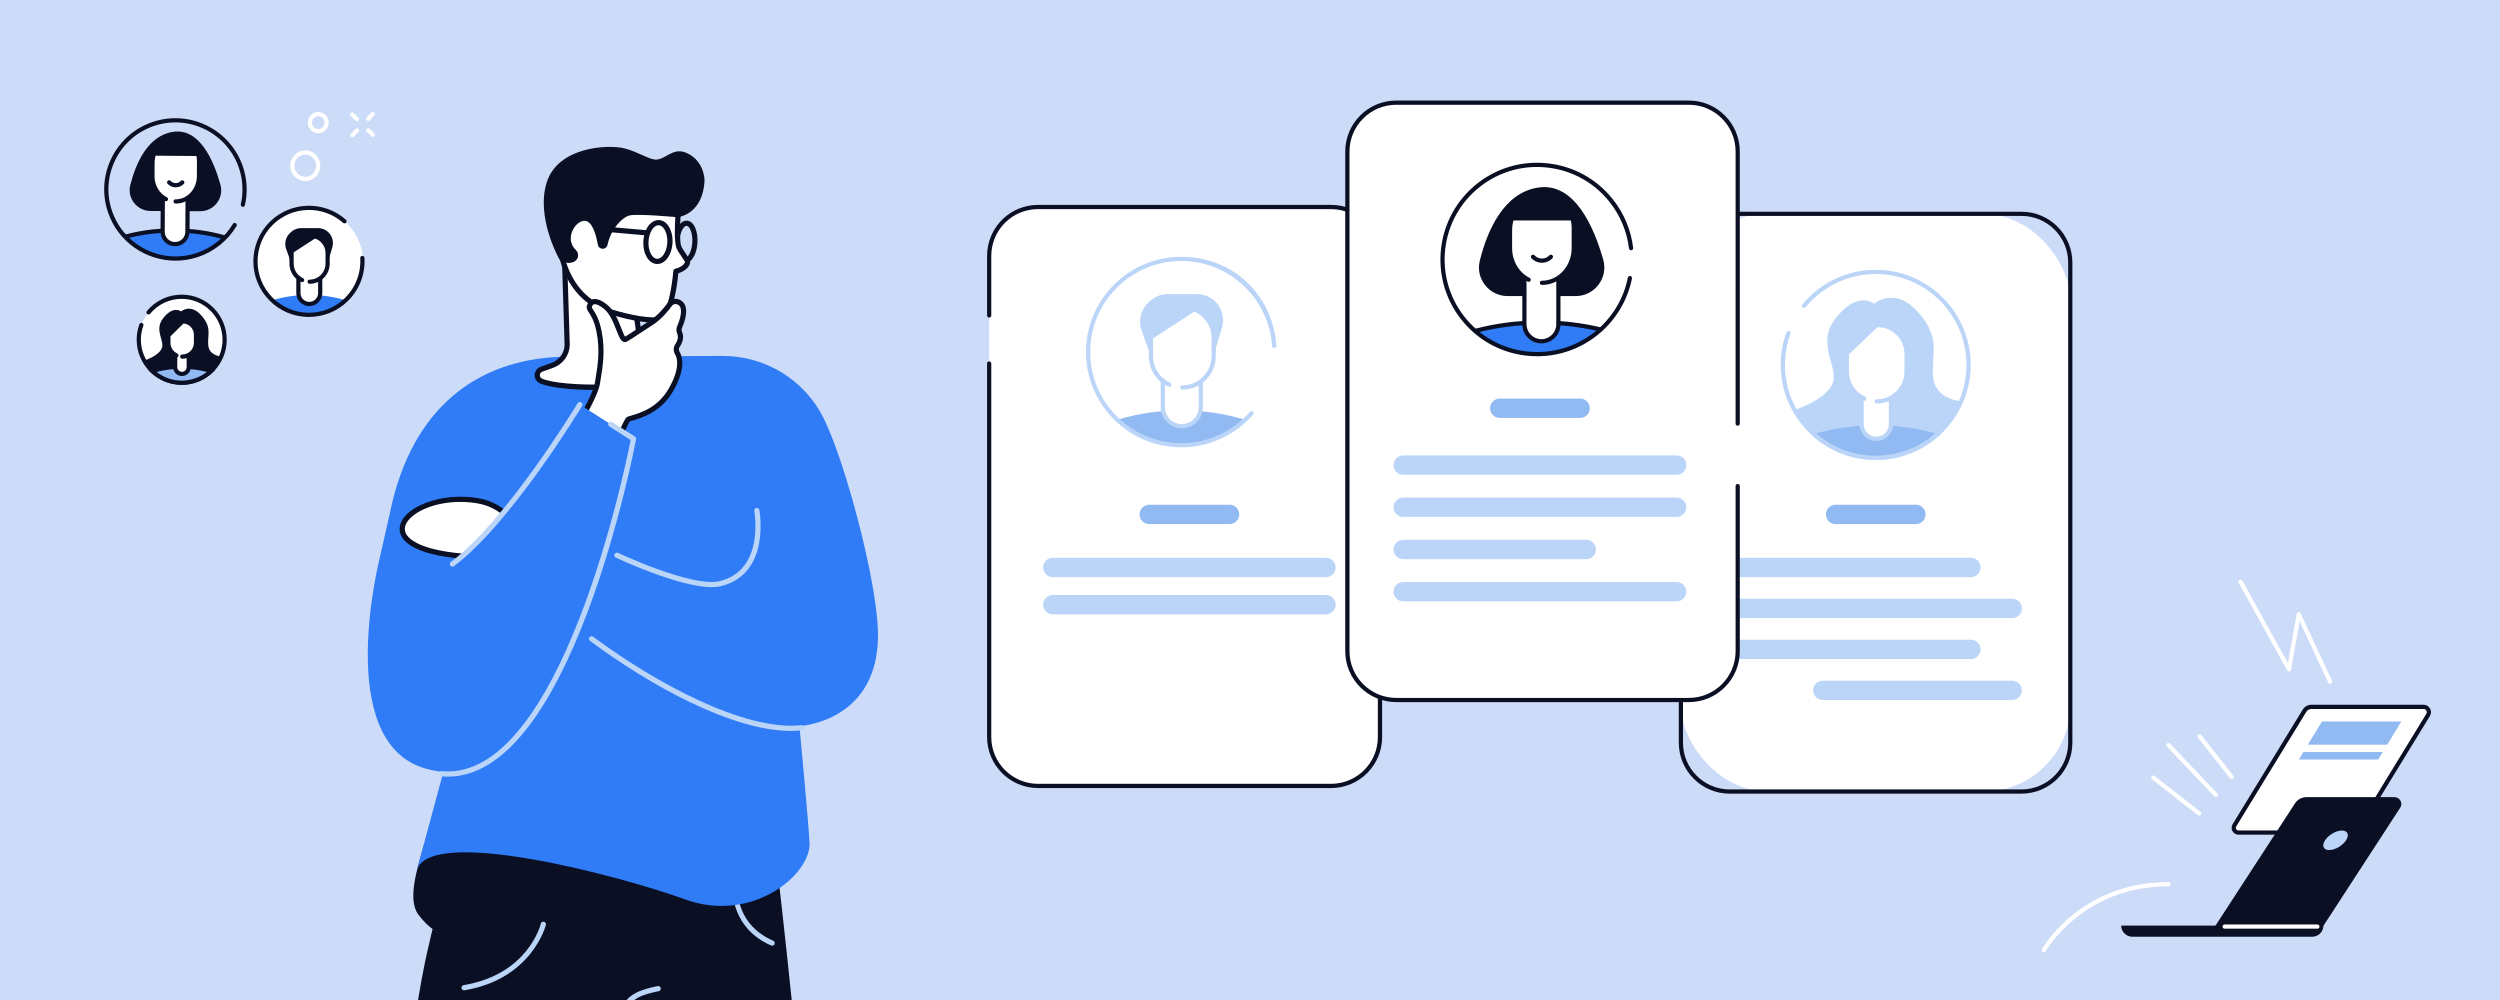 <svg xmlns="http://www.w3.org/2000/svg" xmlns:xlink="http://www.w3.org/1999/xlink" id="uuid-84d046cf-21dc-4140-9927-642224cd76c8" viewBox="0 0 1000 400"><defs><clipPath id="uuid-b63f8707-b4d5-4b55-9b2e-bdb18f4e088f"><path d="M70.3,103.3c-15.3,0-27.71-12.41-27.71-27.71s12.41-27.71,27.71-27.71,27.71,12.41,27.71,27.71-12.41,27.71-27.71,27.71Z" fill="none" stroke-width="0"></path></clipPath></defs><rect width="1000" height="400" fill="#ccdbf8" stroke-width="0"></rect><g id="uuid-3c34e211-b2c9-4e8f-bf16-ef6979946445"><path d="M395.67,294.82c0,10.8,8.76,19.56,19.56,19.56h117.21c10.8,0,19.56-8.76,19.56-19.56V102.36c0-10.8-8.76-19.56-19.56-19.56,0,0-118.75.05-119.51.13-9.72,1.14-17.26,9.4-17.26,19.42v192.46Z" fill="#fff" stroke-width="0"></path><path d="M532.44,315.22h-117.21c-11.25,0-20.4-9.15-20.4-20.4v-149.41c0-.47.38-.84.84-.84s.84.38.84.84v149.41c0,10.32,8.39,18.71,18.71,18.71h117.21c10.32,0,18.71-8.39,18.71-18.71V102.36c0-10.32-8.39-18.71-18.71-18.71h-117.21c-.74,0-1.48.04-2.2.13-9.41,1.1-16.51,9.09-16.51,18.58v23.85c0,.47-.38.84-.84.84s-.84-.38-.84-.84v-23.85c0-10.35,7.74-19.06,18.01-20.26.79-.09,1.59-.14,2.4-.14h117.21c11.25,0,20.4,9.15,20.4,20.4v192.46c0,11.25-9.15,20.4-20.4,20.4Z" fill="#0b0f24" stroke-width="0"></path><path d="M491.83,209.63h-32.14c-2.14,0-3.87-1.73-3.87-3.87s1.73-3.87,3.87-3.87h32.14c2.14,0,3.87,1.73,3.87,3.87s-1.73,3.87-3.87,3.87Z" fill="#91b9f2" stroke-width="0"></path><path d="M530.4,230.85h-109.28c-2.14,0-3.87-1.73-3.87-3.87s1.73-3.87,3.87-3.87h109.28c2.14,0,3.87,1.73,3.87,3.87s-1.73,3.87-3.87,3.87Z" fill="#bbd5f9" stroke-width="0"></path><path d="M530.4,245.75h-109.28c-2.14,0-3.87-1.73-3.87-3.87s1.73-3.87,3.87-3.87h109.28c2.14,0,3.87,1.73,3.87,3.87s-1.73,3.87-3.87,3.87Z" fill="#bbd5f9" stroke-width="0"></path><path d="M446.95,167.93c6.67,6.3,15.66,10.16,25.56,10.16s18.89-3.87,25.56-10.16c-7.72-2.39-16.39-3.74-25.56-3.74s-17.84,1.34-25.56,3.74Z" fill="#91b9f2" stroke-width="0"></path><path d="M485.29,142.75l3.5-11.72c1.32-4.44-.44-9.21-4.34-11.72-1.68-1.08-3.63-1.66-5.63-1.66h-11.76c-2.62,0-5.15.99-7.08,2.78l-.64.6c-3.06,2.84-4.12,7.22-2.71,11.15l3.87,10.73,24.79-.16Z" fill="#bbd5f9" stroke-width="0"></path><path d="M473.34,123.15h-13.02v19.28c0,3.99,1.69,7.53,5.07,9.83v10.62c0,4.2,3.4,7.6,7.6,7.6s7.6-3.4,7.6-7.6v-10.33c2.81-2.28,5.07-5.97,5.07-10.12v-7.39c0-6.7-5.61-11.89-12.31-11.89Z" fill="#fff" stroke-width="0"></path><path d="M472.73,171.33c-4.66,0-8.44-3.79-8.44-8.44v-10.52c0-.47.38-.84.84-.84s.84.38.84.84v10.52c0,3.73,3.03,6.76,6.76,6.76s6.76-3.03,6.76-6.76v-10.09c0-.47.38-.84.84-.84s.84.38.84.84v10.09c0,4.66-3.79,8.44-8.45,8.44Z" fill="#bbd5f9" stroke-width="0"></path><path d="M472.92,155.83c-.47,0-.84-.38-.84-.84s.38-.84.84-.84c6.45,0,11.7-5.25,11.7-11.7v-7.39c0-6.22-5.06-11.28-11.28-11.28h-12.12v18.68c0,4.58,2.69,8.76,6.86,10.66.42.19.61.69.42,1.12-.19.42-.69.61-1.12.42-4.77-2.17-7.85-6.96-7.85-12.2v-19.52c0-.47.38-.84.84-.84h12.97c7.15,0,12.97,5.82,12.97,12.97v7.39c0,7.38-6.01,13.39-13.39,13.39Z" fill="#bbd5f9" stroke-width="0"></path><path d="M481.1,122.45l-20.27,13.17v-12.7s20.27-.16,20.27-.47Z" fill="#bbd5f9" stroke-width="0"></path><path d="M472.51,178.93c-21.01,0-38.11-17.09-38.11-38.11s17.09-38.11,38.11-38.11,36.72,15.63,38.02,35.58c.03.46-.32.87-.79.9-.46.03-.87-.32-.9-.79-1.25-19.07-17.21-34-36.34-34-20.08,0-36.42,16.34-36.42,36.42s16.34,36.42,36.42,36.42c10.53,0,20.54-4.55,27.46-12.5.31-.35.84-.39,1.19-.08.35.31.39.84.08,1.19-7.24,8.31-17.72,13.08-28.73,13.08Z" fill="#bbd5f9" stroke-width="0"></path><rect x="672.36" y="85.53" width="155.75" height="231.08" rx="34.65" ry="34.65" fill="#fff" stroke-width="0"></rect><path d="M808.61,317.46h-116.75c-11.22,0-20.34-9.13-20.34-20.35V105.03c0-11.22,9.13-20.34,20.34-20.34h116.75c11.22,0,20.34,9.13,20.34,20.34v192.08c0,11.22-9.13,20.35-20.34,20.35ZM691.86,86.37c-10.29,0-18.66,8.37-18.66,18.66v192.08c0,10.29,8.37,18.66,18.66,18.66h116.75c10.29,0,18.66-8.37,18.66-18.66V105.03c0-10.29-8.37-18.66-18.66-18.66h-116.75Z" fill="#0b0f24" stroke-width="0"></path><path d="M713.14,145.95c0-20.54,16.63-37.18,37.15-37.18s37.15,16.65,37.15,37.18-16.63,37.18-37.15,37.18-37.15-16.65-37.15-37.18Z" fill="#fff" stroke-width="0"></path><path d="M750.29,183.98c-20.95,0-38-17.06-38-38.03,0-4.48.77-8.87,2.3-13.05.16-.44.64-.66,1.08-.5.44.16.66.64.5,1.08-1.46,3.99-2.19,8.18-2.19,12.47,0,20.04,16.29,36.34,36.31,36.34s36.31-16.3,36.31-36.34-16.29-36.34-36.31-36.34c-10.9,0-21.12,4.84-28.05,13.27-.3.36-.83.41-1.19.12-.36-.3-.41-.83-.12-1.19,7.25-8.82,17.95-13.88,29.36-13.88,20.95,0,38,17.06,38,38.03s-17.04,38.03-38,38.03Z" fill="#bbd5f9" stroke-width="0"></path><path d="M749.72,121.49s-6.8-5.65-15.73,6.16c-7.88,10.43,2.21,19.77-1.18,26.26-3.39,6.49-14.89,10.03-14.89,10.03,0,0,3.69,7.38,8.26,10.62h48.5s10.03-10.92,10.03-14.02c0,0-10.76-.59-11.5-9.89-.74-9.3,3.36-15.1-5.82-25.6-9.51-10.87-17.67-3.58-17.67-3.58Z" fill="#bbd5f9" stroke-width="0"></path><path d="M724.8,172.99c6.65,6.28,15.62,10.14,25.49,10.14s18.83-3.86,25.49-10.14c-7.7-2.39-16.34-3.73-25.49-3.73s-17.79,1.34-25.49,3.73Z" fill="#91b9f2" stroke-width="0"></path><path d="M750.29,183.98c-9.73,0-18.98-3.68-26.07-10.37-.22-.21-.31-.51-.24-.8.07-.29.29-.53.57-.62,8.06-2.5,16.72-3.77,25.74-3.77s17.67,1.27,25.74,3.77c.29.09.5.32.57.62.07.29-.02.6-.24.8-7.08,6.69-16.34,10.37-26.07,10.37ZM726.48,173.37c6.61,5.76,15.01,8.92,23.81,8.92s17.2-3.16,23.81-8.92c-7.49-2.17-15.49-3.26-23.81-3.26s-16.32,1.1-23.81,3.26Z" fill="#bbd5f9" stroke-width="0"></path><path d="M750.51,175.55c-3.24,0-5.86-2.63-5.86-5.87v-29.93h11.73v29.93c0,3.24-2.62,5.87-5.86,5.87Z" fill="#fff" stroke-width="0"></path><path d="M750.51,176.39c-3.7,0-6.71-3.01-6.71-6.71v-29.93c0-.47.38-.84.84-.84h11.73c.47,0,.84.38.84.84v29.93c0,3.7-3.01,6.71-6.71,6.71ZM745.49,140.6v29.08c0,2.77,2.25,5.02,5.02,5.02s5.02-2.25,5.02-5.02v-29.08h-10.04Z" fill="#bbd5f9" stroke-width="0"></path><path d="M750.68,160.56c6.6,0,11.94-5.35,11.94-11.95v-7.04c0-6.38-5.17-11.55-11.54-11.55h-12.34v18.59c0,4.84,2.87,9,7,10.88l4.94,1.07Z" fill="#fff" stroke-width="0"></path><path d="M750.68,161.4c-.47,0-.84-.38-.84-.84s.38-.84.84-.84c6.12,0,11.1-4.98,11.1-11.11v-7.04c0-5.9-4.8-10.71-10.7-10.71h-11.5v17.75c0,4.34,2.55,8.31,6.5,10.11.42.19.61.69.42,1.12-.19.42-.69.61-1.12.42-4.55-2.07-7.49-6.65-7.49-11.65v-18.59c0-.47.38-.84.84-.84h12.34c6.83,0,12.39,5.56,12.39,12.4v7.04c0,7.06-5.74,12.8-12.79,12.8Z" fill="#bbd5f9" stroke-width="0"></path><path d="M751.42,130.46l-12.24,11.66v-12.1s12.24.74,12.24.44Z" fill="#bbd5f9" stroke-width="0"></path><path d="M788.37,230.85h-92.68c-2.14,0-3.87-1.73-3.87-3.87s1.73-3.87,3.87-3.87h92.68c2.14,0,3.87,1.73,3.87,3.87s-1.73,3.87-3.87,3.87Z" fill="#bbd5f9" stroke-width="0"></path><path d="M804.89,247.24h-109.19c-2.14,0-3.87-1.73-3.87-3.87s1.73-3.87,3.87-3.87h109.19c2.14,0,3.87,1.73,3.87,3.87s-1.73,3.87-3.87,3.87Z" fill="#bbd5f9" stroke-width="0"></path><path d="M788.37,263.63h-92.68c-2.14,0-3.87-1.73-3.87-3.87s1.73-3.87,3.87-3.87h92.68c2.14,0,3.87,1.73,3.87,3.87s-1.73,3.87-3.87,3.87Z" fill="#bbd5f9" stroke-width="0"></path><path d="M804.89,280.01h-75.77c-2.14,0-3.87-1.73-3.87-3.87s1.73-3.87,3.87-3.87h75.77c2.14,0,3.87,1.73,3.87,3.87s-1.73,3.87-3.87,3.87Z" fill="#bbd5f9" stroke-width="0"></path><path d="M766.35,209.63h-32.11c-2.14,0-3.87-1.73-3.87-3.87s1.73-3.87,3.87-3.87h32.11c2.14,0,3.87,1.73,3.87,3.87s-1.73,3.87-3.87,3.87Z" fill="#91b9f2" stroke-width="0"></path><rect x="538.95" y="41.07" width="156.12" height="238.93" rx="19.53" ry="19.53" fill="#fff" stroke-width="0"></rect><path d="M675.54,280.84h-117.06c-11.24,0-20.38-9.14-20.38-20.38V60.6c0-11.24,9.14-20.38,20.38-20.38h117.06c11.24,0,20.38,9.14,20.38,20.38v108.86c0,.47-.38.84-.84.84s-.84-.38-.84-.84V60.6c0-10.3-8.38-18.69-18.69-18.69h-117.06c-10.3,0-18.69,8.38-18.69,18.69v199.87c0,10.3,8.38,18.69,18.69,18.69h117.06c10.3,0,18.69-8.38,18.69-18.69v-66.06c0-.47.38-.84.84-.84s.84.38.84.84v66.06c0,11.24-9.14,20.38-20.38,20.38Z" fill="#0b0f24" stroke-width="0"></path><path d="M632.06,167.17h-32.17c-2.14,0-3.87-1.73-3.87-3.87s1.73-3.87,3.87-3.87h32.17c2.14,0,3.87,1.73,3.87,3.87s-1.73,3.87-3.87,3.87Z" fill="#91b9f2" stroke-width="0"></path><path d="M670.66,189.9h-109.37c-2.14,0-3.87-1.73-3.87-3.87s1.73-3.87,3.87-3.87h109.37c2.14,0,3.87,1.73,3.87,3.87s-1.73,3.87-3.87,3.87Z" fill="#bbd5f9" stroke-width="0"></path><path d="M670.66,206.78h-109.37c-2.14,0-3.87-1.73-3.87-3.87s1.73-3.87,3.87-3.87h109.37c2.14,0,3.87,1.73,3.87,3.87s-1.73,3.87-3.87,3.87Z" fill="#bbd5f9" stroke-width="0"></path><path d="M634.5,223.67h-73.21c-2.14,0-3.87-1.73-3.87-3.87s1.73-3.87,3.87-3.87h73.21c2.14,0,3.87,1.73,3.87,3.87s-1.73,3.87-3.87,3.87Z" fill="#bbd5f9" stroke-width="0"></path><path d="M670.66,240.55h-109.37c-2.14,0-3.87-1.73-3.87-3.87s1.73-3.87,3.87-3.87h109.37c2.14,0,3.87,1.73,3.87,3.87s-1.73,3.87-3.87,3.87Z" fill="#bbd5f9" stroke-width="0"></path><path d="M603.06,118.43c-7.42,0-12.93-6.95-11.14-14.14,2.94-11.82,9.4-27.1,23.28-29.26,14.47-2.25,22.28,15.4,26.1,28.86,2.07,7.3-3.46,14.54-11.04,14.54h-27.19Z" fill="#0b0f24" stroke-width="0"></path><path d="M614.65,141.75c10.7-.26,17.87-2.57,25.58-9.84-8.92-2.76-13.33-2.89-23.92-2.89s-17.03.53-25.95,3.29c0,0,10.12,9.78,24.3,9.43Z" fill="#2f7cf6" stroke-width="0"></path><path d="M590.16,133.2c-.37,0-.71-.25-.82-.63-.12-.45.15-.91.6-1.03,8.36-2.23,17.23-3.37,26.36-3.37,8.22,0,16.27.92,23.91,2.75.45.11.73.56.63,1.02-.11.45-.57.73-1.02.63-7.51-1.79-15.42-2.7-23.52-2.7-8.99,0-17.71,1.11-25.93,3.31-.07.02-.15.03-.22.03Z" fill="#0b0f24" stroke-width="0"></path><path d="M616.56,136.52c-3.75,0-6.8-3.04-6.8-6.8v-40.69h13.59v40.69c0,3.75-3.04,6.8-6.8,6.8Z" fill="#fff" stroke-width="0"></path><path d="M616.56,137.36c-4.21,0-7.64-3.43-7.64-7.64v-40.69c0-.47.38-.84.84-.84h13.59c.47,0,.84.38.84.84v40.69c0,4.21-3.43,7.64-7.64,7.64ZM610.61,89.88v39.84c0,3.28,2.67,5.95,5.95,5.95s5.95-2.67,5.95-5.95v-39.84h-11.9Z" fill="#0b0f24" stroke-width="0"></path><path d="M611.48,111.89c-4.41-2.18-7.47-7-7.47-12.6v-7.23c0-7.9,5.9-14.3,13.17-14.3,6.8,0,12.32,5.99,12.32,13.38v8.15c0,7.64-5.71,13.84-12.75,13.84l-5.28-1.24Z" fill="#fff" stroke-width="0"></path><path d="M616.76,113.97c-.47,0-.84-.38-.84-.84s.38-.84.84-.84c6.56,0,11.9-5.83,11.9-13v-8.15c0-6.91-5.15-12.53-11.48-12.53-6.8,0-12.33,6.04-12.33,13.46v7.23c0,5.09,2.75,9.74,7,11.85.42.21.59.71.38,1.13-.21.42-.71.59-1.13.38-4.82-2.38-7.94-7.63-7.94-13.36v-7.23c0-8.35,6.29-15.15,14.02-15.15,7.26,0,13.16,6.38,13.16,14.22v8.15c0,8.1-6.1,14.69-13.59,14.69Z" fill="#0b0f24" stroke-width="0"></path><path d="M603.91,88.18h26.49s-.53-5.23-5.27-8.73c-4.03-2.97-9.41-3.26-13.98-1.21-3.1,1.39-6.3,3.89-6.89,8.36l-.34,1.58Z" fill="#0b0f24" stroke-width="0"></path><path d="M616.78,105.1c-1.61,0-3.1-.64-4.2-1.81-.32-.34-.3-.87.04-1.19.34-.32.87-.3,1.19.04.78.83,1.83,1.28,2.97,1.28s2.19-.46,2.97-1.28c.32-.34.85-.36,1.19-.04.34.32.36.85.04,1.19-1.1,1.17-2.59,1.81-4.2,1.81Z" fill="#0b0f24" stroke-width="0"></path><path d="M614.92,142.5c-1.56,0-3.12-.09-4.69-.28-10.26-1.23-19.43-6.39-25.81-14.52-13.18-16.78-10.25-41.15,6.53-54.33,8.13-6.38,18.26-9.22,28.52-7.99,10.26,1.23,19.43,6.39,25.81,14.52,4.39,5.59,7.15,12.25,7.99,19.26.06.46-.27.88-.74.94-.46.06-.88-.27-.94-.74-.8-6.71-3.45-13.08-7.64-18.42-6.11-7.77-14.87-12.7-24.69-13.88-9.81-1.18-19.5,1.53-27.27,7.64-16.05,12.6-18.85,35.91-6.24,51.96,6.11,7.77,14.87,12.7,24.69,13.88,9.82,1.18,19.5-1.53,27.27-7.64,6.94-5.45,11.71-13.21,13.43-21.84.09-.46.54-.76.99-.66.46.09.75.54.66.99-1.8,9.03-6.79,17.15-14.04,22.84-6.88,5.41-15.2,8.27-23.83,8.27Z" fill="#0b0f24" stroke-width="0"></path><path d="M247.06,421.73h71.79c-5.78-59.49-11.32-102.65-11.32-102.65l-111.48-19.47-11.13,31.74c-3.33,9.61-7.89,23.82-12.15,41.31-2.35,9.65-5.82,25.04-8.45,49.07h82.72Z" fill="#0b0f24" stroke-width="0"></path><path d="M249.09,405.57c-.13,0-.25-.02-.38-.07-.54-.21-.8-.81-.59-1.35,2.6-6.66,8.32-8.34,14.96-9.72.56-.12,1.11.24,1.23.81.12.56-.25,1.11-.81,1.23-6.26,1.29-11.22,2.74-13.45,8.44-.16.41-.55.66-.97.66Z" fill="#bbd5f9" stroke-width="0"></path><path d="M185.63,396.12c-.5,0-.94-.36-1.03-.87-.09-.57.29-1.1.86-1.2,25.6-4.27,30.67-23.76,30.87-24.59.14-.56.7-.9,1.26-.76.56.14.9.7.77,1.26-.05.22-5.55,21.65-32.55,26.15-.06,0-.12.01-.17.01Z" fill="#bbd5f9" stroke-width="0"></path><path d="M308.86,378.28c-.14,0-.28-.03-.41-.09-15.76-6.84-15.38-21.77-15.37-21.92.02-.57.51-1.01,1.08-1,.57.02,1.02.5,1,1.08-.02.56-.3,13.68,14.12,19.94.53.23.77.84.54,1.37-.17.39-.55.63-.96.63Z" fill="#bbd5f9" stroke-width="0"></path><path d="M169.62,338.06c-2.67,9.14-6.86,21.78-2.22,27.85,8.43,11.03,15.42,9.26,25.83,5.47,20.81-7.59,54.01-19.57,63.71-12.91l.43-20.4h-87.74Z" fill="#0b0f24" stroke-width="0"></path><path d="M288.94,142.38c17.28-.08,33.07,9.69,40.63,25.13,8.76,17.89,21.12,64.69,21.61,85.13.84,35.73-30.46,37.74-31.38,37.79-.01,0-.02.01-.02.02.1,1.03,3.75,39.86,4.04,46.75.53,12.6-22.85,32.27-49.7,22.58-26.72-9.64-99.71-28.85-107.12-12.49-.01.02-.04.01-.04-.01l30.62-113.59s0-.03-.02-.03l-25.13,1.21s0,0-.01,0l-20.47-11.84s-.01-.01-.01-.02l5.18-22.96c9.85-39.23,36.19-57.23,70.19-57.39l61.63-.29Z" fill="#2f7cf6" stroke-width="0"></path><path d="M208.34,230.02c-4.7-.87-3.41-6.31-19.92-7.3-47.63-2.84-24.55-27.02,2.74-22.42,9.04,1.53,12.6,7.38,16,8.86,28.55,12.46,10.54,22.58,1.18,20.85Z" fill="#fff" stroke-width="0"></path><path d="M210.62,231.25c-.86,0-1.69-.07-2.47-.22-1.83-.34-2.9-1.27-4.04-2.26-2.13-1.85-5.04-4.38-15.76-5.02-20-1.19-26.23-5.89-27.94-9.63-1.04-2.27-.62-4.8,1.16-7.12,4.26-5.55,16.56-9.95,29.75-7.73,6.41,1.08,10.21,4.26,12.98,6.59,1.24,1.03,2.3,1.93,3.26,2.35,15.1,6.59,16.93,12.34,15.81,16.01-1.33,4.35-7.48,7.03-12.76,7.04ZM184.16,200.76c-9.62,0-17.77,3.4-20.93,7.52-1.33,1.73-1.64,3.41-.92,4.99.97,2.12,5.45,7.18,26.17,8.42,11.43.68,14.65,3.48,17,5.53,1.03.9,1.78,1.55,3.05,1.78,4.68.86,11.68-1.5,12.86-5.38,1.22-3.98-4.12-8.9-14.65-13.49-1.23-.54-2.41-1.52-3.77-2.66-2.74-2.29-6.14-5.14-11.99-6.13-2.32-.39-4.61-.57-6.82-.57Z" fill="#0b0f24" stroke-width="0"></path><path d="M268.3,149.07c1.59-1.36.75-3.96-1.33-4.21l-3.23-.39c-3.47-.42-6.36-2.73-7.49-5.92l-5.32-39.29-10.91,3.9-14.44-7.14,1.29,41.98c-.1,3.66-2.49,6.89-6.02,8.16l-4.22,1.51c-2.22.79-2.33,3.8-.17,4.74,8.59,3.75,43.52,3.77,51.85-3.35Z" fill="#fff" stroke-width="0"></path><path d="M237.69,155.98c-9.33,0-17.94-.99-21.65-2.6-1.39-.61-2.23-1.92-2.18-3.41.05-1.5.98-2.75,2.42-3.27l4.22-1.51c3.15-1.13,5.24-3.95,5.33-7.21l-1.29-41.92c-.01-.37.17-.71.48-.91.31-.2.7-.22,1.02-.06l14.04,6.94,10.5-3.75c.3-.11.62-.07.89.09.27.16.45.44.49.75l5.31,39.18c1.03,2.8,3.55,4.77,6.6,5.14l3.23.39c1.4.17,2.52,1.11,2.92,2.45.4,1.32,0,2.69-1.04,3.58-5.1,4.36-18.83,6.12-31.29,6.12ZM226.67,97.73l1.24,40.25c-.12,4.18-2.75,7.75-6.71,9.17l-4.22,1.51c-.63.22-1.01.74-1.04,1.38-.02.63.33,1.17.93,1.43,7.91,3.45,42.72,3.69,50.75-3.19.41-.35.56-.87.4-1.39-.13-.43-.51-.91-1.18-.99l-3.23-.39c-3.87-.47-7.07-3-8.35-6.61-.02-.07-.04-.14-.05-.21l-5.15-38.02-9.7,3.47c-.27.1-.56.08-.81-.05l-12.88-6.37ZM268.3,149.07h0,0Z" fill="#0b0f24" stroke-width="0"></path><path d="M255.77,68.02c18.59,6.85,15.4,18.88,15.4,18.88-.23,3.31-.37,9.37.25,11.57.51,1.81,3.48,5.22,3.62,6.23.14,1.01-1.47,3.07-4.69,3.81,0,0-1.22,16.08-5.44,18.71-4.22,2.63-20.45-2.42-20.45-2.42l-2.73-1.1c-8.8-3.53-14.17-10.86-16.73-19.94,0,0-11.84-51.43,30.76-35.74Z" fill="#fff" stroke-width="0"></path><path d="M260.94,129c-6.24,0-15.47-2.8-16.79-3.21-.03,0-.05-.02-.08-.03l-2.73-1.1c-8.5-3.41-14.5-10.54-17.35-20.62-.25-1.1-5.81-25.91,5.61-35.97,5.73-5.05,14.66-5.4,26.52-1.03,18.26,6.72,16.35,18.67,16.07,20-.24,3.48-.33,9.18.22,11.14.23.81,1.2,2.23,1.98,3.37,1.03,1.5,1.57,2.32,1.67,2.99.23,1.62-1.61,3.81-4.74,4.77-.32,3.5-1.73,16.2-5.86,18.78-1.04.65-2.65.9-4.52.9ZM244.81,123.81c6.11,1.9,16.78,4.25,19.55,2.52,2.75-1.72,4.49-11.9,4.95-17.91.03-.46.36-.84.81-.94,2.7-.62,3.88-2.23,3.89-2.66-.08-.28-.8-1.33-1.32-2.09-.96-1.4-1.95-2.85-2.27-3.99-.74-2.63-.46-9.5-.29-11.92,0-.07.02-.13.03-.19.12-.45,2.65-11.23-14.75-17.63-11.09-4.08-19.3-3.87-24.42.64-10.49,9.24-5.03,33.65-4.97,33.89,2.65,9.39,8.22,16.05,16.1,19.21l2.69,1.08Z" fill="#0b0f24" stroke-width="0"></path><path d="M249.64,59.31c4.89,1.19,9.67,4.24,12.19,4.51,4.07.44,7.01-4.79,12.16-2.89,4.52,1.67,7.06,5.52,7.71,9.86.11.72.14,1.49.07,2.31-.96,10.97-7.82,13.3-10.61,13.8,0,0-16.14-1.49-19.29-.73-2.95.71-7.5,5.3-8.87,11.81-.18.84-.91,1.46-1.77,1.52-1.01.08-1.92-.62-2.09-1.61-.54-3.13-2.01-9.38-5.19-9.57-3.71-.21-8.42,7.11-3.58,11.7,1.49,1.41,1,3.99-.91,4.76-1.59.64-3.57.68-5.72-1.06,0,0-9.56-16.76-5-30.9,4.56-14.14,24.41-15.09,30.92-13.5Z" fill="#0b0f24" stroke-width="0"></path><path d="M275.61,104.53c-.28,0-.56-.11-.76-.33-.39-.42-.37-1.08.05-1.47,1.09-1.01,1.89-3.31,2.02-5.86.09-1.81-.16-3.58-.71-4.86-.43-1.02-1.01-1.65-1.54-1.68-.91-.04-2.15,1.58-2.68,4.39-.11.57-.66.93-1.22.83-.57-.11-.94-.65-.83-1.22.73-3.81,2.6-6.19,4.83-6.08,1.38.07,2.57,1.12,3.35,2.95.67,1.58.98,3.64.87,5.78-.16,3.1-1.19,5.89-2.68,7.28-.2.19-.45.28-.71.28Z" fill="#0b0f24" stroke-width="0"></path><path d="M262.93,105.6c-.07,0-.14,0-.21,0-1.66-.08-3.13-1.14-4.14-2.98-.92-1.68-1.37-3.84-1.25-6.1.25-4.82,2.9-8.49,6.09-8.49.07,0,.14,0,.21,0,1.66.08,3.13,1.14,4.14,2.98.92,1.68,1.37,3.84,1.25,6.1-.25,4.82-2.9,8.49-6.09,8.49ZM259.4,96.62c-.1,1.88.26,3.65,1,4.99.38.68,1.19,1.84,2.42,1.91,2.03.11,3.93-2.88,4.11-6.51.1-1.88-.26-3.65-1-4.99-.38-.68-1.19-1.84-2.42-1.91-2.04-.13-3.93,2.88-4.11,6.51Z" fill="#0b0f24" stroke-width="0"></path><path d="M258.94,94.2s-.06,0-.09,0l-17.74-1.59c-.57-.05-1-.56-.94-1.13s.56-1,1.13-.94l17.74,1.59c.57.05,1,.56.94,1.13-.05.54-.5.95-1.04.95Z" fill="#0b0f24" stroke-width="0"></path><path d="M230.65,170.74s6.91,10.84,13.13,8.92c3.27-1.01,6.46-11.69,7.76-12.07,4.17-1.21,12.11-3.2,16.99-11.91,4.56-8.14,3.56-12.49,2.39-14.48-.54-.92-.53-2.06.07-2.95.87-1.29,1.72-3.23.84-5.23-.31-.7-.28-1.51.02-2.21,1.16-2.7,3.3-8.9-.87-10.12-1.13-.33-2.35.09-3.04,1.04-1.32,1.83-4.08,5.26-7.5,7.43-4.83,3.07-7.72,5.17-10.14,6.55-2.08,1.19-3.17-9.18-8.17-13.08-4.43-3.46-5.94-1.71-6.38-.08-.44,1.63,2.3,2.27,3.86,10,1.83,9.05-.08,16.66-.64,20.73-.65,4.77-8.33,17.47-8.33,17.47Z" fill="#fff" stroke-width="0"></path><path d="M242.27,180.93c-6.28,0-12.22-9.2-12.5-9.63-.21-.33-.22-.76-.01-1.1.08-.13,7.58-12.56,8.19-17.07.09-.67.22-1.43.36-2.28.71-4.27,1.79-10.71.29-18.1-.91-4.47-2.17-6.39-3.01-7.66-.61-.92-1.13-1.72-.84-2.81.35-1.28,1.11-2.17,2.15-2.52,1.53-.51,3.45.16,5.88,2.05,2.91,2.27,4.56,6.48,5.77,9.55.46,1.19,1.08,2.76,1.49,3.3,1.27-.74,2.71-1.7,4.5-2.89,1.52-1.01,3.24-2.15,5.35-3.5,3.26-2.07,5.92-5.38,7.21-7.17.95-1.31,2.63-1.88,4.17-1.43,1.24.36,2.17,1.14,2.69,2.25,1.22,2.59.04,6.48-1.17,9.28-.2.46-.21.97-.03,1.38.85,1.93.53,4.09-.93,6.24-.37.54-.38,1.24-.03,1.84,1.47,2.51,2.26,7.24-2.38,15.52-4.89,8.74-12.83,11.02-17.09,12.25l-.37.11c-.37.43-1.14,2.08-1.76,3.41-2.09,4.5-3.87,8-6.14,8.7-.61.19-1.21.27-1.82.27ZM231.88,170.71c2.11,3.08,7.38,9.26,11.59,7.96,1.56-.48,3.63-4.93,4.86-7.58,1.46-3.13,2-4.23,2.92-4.49l.53-.15c4.25-1.23,11.38-3.28,15.85-11.27,4.37-7.81,3.38-11.78,2.4-13.45-.76-1.29-.72-2.85.1-4.06.72-1.06,1.43-2.66.74-4.23-.41-.94-.41-2.05.02-3.04,1.42-3.31,1.87-6.14,1.19-7.57-.27-.58-.71-.94-1.4-1.14-.7-.21-1.47.05-1.9.65-1.38,1.91-4.23,5.44-7.78,7.7-2.1,1.33-3.81,2.47-5.32,3.47-1.94,1.29-3.47,2.31-4.87,3.1-.44.25-.93.3-1.39.14-1.18-.42-1.83-2.09-2.83-4.63-1.12-2.85-2.64-6.75-5.11-8.67-2.46-1.92-3.57-1.84-3.94-1.72-.46.15-.69.68-.8,1.09-.05.17.12.44.56,1.12.87,1.32,2.33,3.53,3.32,8.4,1.57,7.77.46,14.44-.28,18.86-.14.82-.26,1.56-.35,2.21-.6,4.4-6.61,14.73-8.14,17.3Z" fill="#0b0f24" stroke-width="0"></path><path d="M253.42,175.53l-20.92-13.33s-28.28,45.73-49.7,61.25c-10.43,7.56-30.66-1.33-30.66-1.33,0,0-19.42,74.64,18.07,85.31,62.45,17.77,83.21-131.9,83.21-131.9Z" fill="#2f7cf6" stroke-width="0"></path><path d="M316.36,292.37c-23.48,0-56.4-18.18-80.36-36.02-.46-.34-.56-1-.21-1.46.34-.46,1-.56,1.46-.21,24.02,17.89,60.25,37.89,83.29,35.39.56-.06,1.09.35,1.15.92.06.57-.35,1.09-.92,1.15-1.42.15-2.89.23-4.4.23Z" fill="#bbd5f9" stroke-width="0"></path><path d="M284.68,234.86c-13.12,0-37.24-11.29-38.36-11.82-.52-.24-.74-.87-.5-1.39.25-.52.87-.74,1.39-.5.3.14,29.79,13.96,40.66,11.3,18.21-4.46,13.87-27.82,13.83-28.06-.11-.56.26-1.11.82-1.22.56-.11,1.11.26,1.22.82.05.25,4.74,25.55-15.38,30.48-1.08.27-2.32.39-3.68.39Z" fill="#bbd5f9" stroke-width="0"></path><path d="M180.96,226.67c-.32,0-.63-.14-.83-.42-.34-.46-.25-1.11.21-1.46,22.51-16.83,50.43-63.03,50.71-63.49.3-.49.94-.65,1.43-.36.49.3.65.94.36,1.43-.28.47-28.41,47.02-51.25,64.09-.19.14-.41.21-.62.21Z" fill="#bbd5f9" stroke-width="0"></path><path d="M179.15,310.67c-.81,0-1.63-.04-2.44-.11-.57-.05-1-.55-.95-1.13.05-.57.55-1.01,1.13-.95,47.51,4.07,73.3-121.92,75.37-132.46l-8.52-5.43c-.48-.31-.63-.95-.32-1.44.31-.49.95-.63,1.44-.32l9.12,5.81c.36.23.54.65.46,1.07-.06.35-6.61,35.08-19.29,68.82-7.47,19.87-15.58,35.52-24.11,46.54-10.07,13.01-20.79,19.59-31.89,19.59Z" fill="#bbd5f9" stroke-width="0"></path><path d="M55.51,135.89c0-9.49,7.69-17.19,17.18-17.19s17.18,7.7,17.18,17.19-7.69,17.19-17.18,17.19-17.18-7.7-17.18-17.19Z" fill="#fff" stroke-width="0"></path><path d="M72.69,153.93c-9.94,0-18.02-8.09-18.02-18.04,0-2.13.37-4.21,1.09-6.19.16-.44.64-.66,1.08-.5.44.16.66.64.5,1.08-.65,1.79-.99,3.68-.99,5.61,0,9.01,7.33,16.35,16.33,16.35s16.33-7.33,16.33-16.35-7.33-16.35-16.33-16.35c-4.9,0-9.5,2.18-12.62,5.97-.3.36-.83.41-1.19.12-.36-.3-.41-.83-.12-1.19,3.44-4.18,8.51-6.58,13.92-6.58,9.94,0,18.02,8.09,18.02,18.04s-8.08,18.04-18.02,18.04Z" fill="#0b0f24" stroke-width="0"></path><path d="M60.9,148.4c3.08,2.91,7.22,4.69,11.78,4.69s8.71-1.78,11.78-4.69c-3.56-1.1-7.56-1.72-11.78-1.72s-8.23.62-11.78,1.72Z" fill="#91b9f2" stroke-width="0"></path><path d="M72.79,149.58c-1.5,0-2.71-1.21-2.71-2.71v-13.84h5.42v13.84c0,1.5-1.21,2.71-2.71,2.71Z" fill="#fff" stroke-width="0"></path><path d="M83.29,138.08c-.34-4.3,1.55-6.98-2.69-11.84-4.4-5.03-8.17-1.66-8.17-1.66,0,0-3.14-2.61-7.27,2.85-3.64,4.82,1.02,9.14-.55,12.14-1.57,3-6.88,4.64-6.88,4.64,0,0,1.7,3.41,3.82,4.91h22.43s4.64-5.05,4.64-6.48c0,0-4.98-.27-5.32-4.57Z" fill="#0b0f24" stroke-width="0"></path><path d="M60.9,148.4c3.08,2.91,7.22,4.69,11.78,4.69s8.71-1.78,11.78-4.69c-3.56-1.1-7.56-1.72-11.78-1.72s-8.23.62-11.78,1.72Z" fill="#91b9f2" stroke-width="0"></path><path d="M72.69,153.93c-4.61,0-9-1.75-12.36-4.92l-1.05-.99,1.38-.43c3.77-1.17,7.82-1.76,12.03-1.76s8.26.59,12.03,1.76l1.38.43-1.05.99c-3.36,3.17-7.75,4.92-12.36,4.92ZM62.64,148.78c2.86,2.24,6.38,3.46,10.05,3.46s7.18-1.22,10.05-3.46c-3.18-.84-6.55-1.26-10.05-1.26s-6.87.42-10.05,1.26Z" fill="#0b0f24" stroke-width="0"></path><path d="M73.05,128.53h-.19l-5.52,5.55v3.04c0,2.03,1.1,3.81,2.73,4.77v4.98c0,1.5,1.21,2.71,2.71,2.71s2.71-1.21,2.71-2.71v-4.88c1.72-.94,2.89-2.76,2.89-4.86v-3.25c0-2.95-2.39-5.34-5.34-5.34Z" fill="#fff" stroke-width="0"></path><path d="M72.79,150.42c-1.96,0-3.56-1.6-3.56-3.56v-4.83c0-.47.38-.84.84-.84s.84.38.84.84v4.83c0,1.03.84,1.87,1.87,1.87s1.87-.84,1.87-1.87v-4.74c0-.47.38-.84.84-.84s.84.38.84.84v4.74c0,1.96-1.59,3.56-3.55,3.56Z" fill="#0b0f24" stroke-width="0"></path><path d="M72.87,143.49c-.47,0-.84-.38-.84-.84s.38-.84.84-.84c2.58,0,4.68-2.1,4.68-4.68v-3.25c0-2.37-1.82-4.31-4.16-4.48l-5.2,5.14v2.6c0,1.83,1.08,3.5,2.74,4.26.42.19.61.69.42,1.12-.19.42-.69.61-1.12.42-2.27-1.03-3.73-3.31-3.73-5.8v-2.95c0-.23.09-.44.25-.6l5.71-5.65c.22-.22.56-.25.87-.24,3.31.14,5.91,2.86,5.91,6.18v3.25c0,3.51-2.86,6.37-6.37,6.37Z" fill="#0b0f24" stroke-width="0"></path><path d="M102.61,104.64c0-11.77,9.53-21.3,21.29-21.3s21.29,9.54,21.29,21.3-9.53,21.3-21.29,21.3-21.29-9.54-21.29-21.3Z" fill="#fff" stroke-width="0"></path><path d="M108.92,120.13c3.83,3.62,9,5.84,14.69,5.84s10.85-2.22,14.69-5.84c-4.44-1.37-9.42-2.15-14.69-2.15s-10.25.77-14.69,2.15Z" fill="#2f7cf6" stroke-width="0"></path><path d="M130.46,92.19c-.96-.62-2.09-.95-3.24-.95h-6.76c-1.51,0-2.96.57-4.07,1.6l-.37.34c-1.76,1.63-2.37,4.15-1.56,6.4l2.22,6.16,14.24-.09,2.01-6.74c.76-2.55-.26-5.29-2.49-6.73Z" fill="#0b0f24" stroke-width="0"></path><path d="M126.94,94.88s-.09-.04-.09-.04l-10.22,6.64v4c0,2.29,1.07,4.33,2.74,5.65v6.1c0,2.41,1.96,4.37,4.37,4.37s4.37-1.96,4.37-4.37v-5.94c1.79-1.31,2.95-3.42,2.95-5.81v-4.25c0-2.83-1.69-5.26-4.11-6.36Z" fill="#fff" stroke-width="0"></path><path d="M123.84,113.53c-.47,0-.84-.38-.84-.84s.38-.84.84-.84c3.51,0,6.37-2.86,6.37-6.37v-4.25c0-3.38-2.75-6.13-6.13-6.13h-6.61v10.37c0,2.49,1.46,4.77,3.73,5.8.42.19.61.69.42,1.12-.19.42-.69.61-1.12.42-2.87-1.31-4.72-4.18-4.72-7.33v-11.22c0-.47.38-.84.84-.84h7.45c4.31,0,7.81,3.51,7.81,7.81v4.25c0,4.44-3.61,8.05-8.05,8.05Z" fill="#0b0f24" stroke-width="0"></path><path d="M123.6,126.79c-.05,0-.1,0-.16,0-5.94-.04-11.52-2.39-15.69-6.63-8.62-8.74-8.52-22.85.21-31.47,8.32-8.21,21.68-8.56,30.4-.8.35.31.38.84.07,1.19-.31.35-.84.38-1.19.07-8.06-7.17-20.4-6.85-28.1.74-8.07,7.96-8.16,21.01-.2,29.08,3.86,3.91,9.01,6.09,14.5,6.12.05,0,.1,0,.14,0,5.44,0,10.56-2.1,14.44-5.93,4.23-4.18,6.45-9.98,6.08-15.92-.03-.46.33-.87.79-.89.46-.03.87.33.89.79.4,6.43-2,12.7-6.58,17.22-4.19,4.14-9.74,6.41-15.62,6.41Z" fill="#0b0f24" stroke-width="0"></path><path d="M123.73,122.44c-2.87,0-5.21-2.34-5.21-5.21v-6.1c0-.47.38-.84.84-.84s.84.38.84.84v6.1c0,1.94,1.58,3.52,3.52,3.52s3.52-1.58,3.52-3.52v-5.79c0-.47.38-.84.84-.84s.84.38.84.84v5.79c0,2.87-2.34,5.21-5.21,5.21Z" fill="#0b0f24" stroke-width="0"></path><g clip-path="url(#uuid-b63f8707-b4d5-4b55-9b2e-bdb18f4e088f)"><path d="M48.25,95.22c5.6,5.34,13.17,8.65,21.53,8.69,8.36.04,15.96-3.18,21.62-8.47-6.51-2.05-13.82-3.23-21.56-3.27s-15.07,1.06-21.59,3.04Z" fill="#2f7cf6" stroke-width="0"></path><path d="M69.94,104.76c-.06,0-.11,0-.17,0-8.27-.04-16.12-3.21-22.11-8.92l-1.05-1,1.38-.42c6.85-2.08,14.19-3.13,21.84-3.08,7.65.04,14.98,1.15,21.81,3.3l1.38.44-1.06.99c-6.01,5.61-13.83,8.69-22.03,8.69ZM49.93,95.61c5.52,4.78,12.51,7.42,19.85,7.46.05,0,.11,0,.16,0,7.28,0,14.24-2.56,19.77-7.25-6.25-1.82-12.93-2.76-19.88-2.79-6.93-.04-13.63.83-19.9,2.58Z" fill="#0b0f24" stroke-width="0"></path><path d="M88.18,73.92c-2.73-9.85-8.37-22.77-18.95-21.18-10.15,1.52-14.92,12.66-17.11,21.28-1.33,5.25,2.67,10.34,8.08,10.37l19.86.1c5.54.03,9.6-5.24,8.12-10.58Z" fill="#0b0f24" stroke-width="0"></path><path d="M79.43,62.48s-.01-.07-.01-.07l-18.03-.14s0,.03-.01.04c-.24.9-.37,1.85-.37,2.83l-.03,5.28c-.02,3.53,1.64,6.65,4.16,8.47l-.07,13.78c-.01,2.74,2.2,4.98,4.94,4.99,2.74.01,4.98-2.2,4.99-4.94l.07-13.58c2.7-1.76,4.52-4.96,4.54-8.63l.03-5.95c0-.71-.06-1.41-.19-2.08Z" fill="#fff" stroke-width="0"></path><path d="M70.02,98.5h-.03c-1.55,0-3.01-.62-4.1-1.72-1.09-1.1-1.69-2.56-1.68-4.12l.07-13.37c0-.46.38-.84.84-.84h0c.47,0,.84.38.84.85l-.07,13.37c-.01,2.27,1.83,4.13,4.1,4.14,2.29.03,4.13-1.83,4.14-4.1l.07-13.42c0-.46.38-.84.84-.84h0c.47,0,.84.38.84.85l-.07,13.42c-.02,3.19-2.62,5.78-5.81,5.78Z" fill="#0b0f24" stroke-width="0"></path><path d="M70.31,74.94h-.02c-1.22,0-2.4-.52-3.24-1.42-.32-.34-.3-.88.04-1.19.34-.32.88-.3,1.19.04.52.56,1.24.87,2.01.88h.01c.77,0,1.48-.31,2.01-.87.32-.34.85-.35,1.19-.03.34.32.35.86.03,1.19-.85.9-2,1.39-3.23,1.39Z" fill="#0b0f24" stroke-width="0"></path><path d="M70.28,81.42h-.05c-.47,0-.84-.38-.84-.85,0-.46.38-.84.84-.84.02,0,.03,0,.05,0,2.23,0,4.34-.94,5.93-2.66,1.62-1.74,2.53-4.08,2.54-6.56l.03-5.95c.01-2.4-.83-4.65-2.38-6.35-1.53-1.68-3.56-2.61-5.73-2.62-2.31,0-4.53.97-6.2,2.76-1.68,1.81-2.62,4.22-2.63,6.8l-.03,5.28c-.02,3.63,1.92,6.96,4.94,8.48.42.21.59.72.38,1.13-.21.42-.72.59-1.13.38-3.59-1.8-5.9-5.72-5.87-9.99l.03-5.28c.02-3,1.11-5.82,3.08-7.94,1.98-2.13,4.6-3.29,7.39-3.29h.05c2.64.01,5.12,1.14,6.97,3.17,1.83,2.01,2.83,4.67,2.82,7.5l-.03,5.95c-.02,2.91-1.08,5.65-2.99,7.7-1.92,2.06-4.46,3.2-7.17,3.2Z" fill="#0b0f24" stroke-width="0"></path></g><path d="M70.2,104.27c-11.93,0-23.07-7.56-27.05-19.48-2.41-7.22-1.86-14.94,1.54-21.75,3.4-6.81,9.25-11.88,16.47-14.29,14.9-4.97,31.07,3.11,36.04,18.01,1.65,4.96,1.92,10.26.76,15.34-.1.45-.56.74-1.01.63-.45-.1-.74-.56-.63-1.01,1.09-4.77.84-9.76-.71-14.43-4.68-14.02-19.89-21.62-33.9-16.95-6.79,2.26-12.29,7.04-15.5,13.44-3.2,6.4-3.72,13.67-1.45,20.46,4.68,14.02,19.88,21.62,33.9,16.95,6.06-2.02,11.21-6.15,14.49-11.61.24-.4.76-.53,1.16-.29.4.24.53.76.29,1.16-3.49,5.81-8.96,10.2-15.4,12.35-2.98.99-6.01,1.47-8.99,1.47Z" fill="#0b0f24" stroke-width="0"></path><path d="M940.62,333.03h-45.21c-1.49,0-2.41-1.64-1.63-2.91l28.01-45.81c.6-.98,1.66-1.57,2.81-1.57h44.83c1.66,0,2.68,1.82,1.81,3.23l-27.82,45.49c-.6.98-1.66,1.57-2.81,1.57Z" fill="#fff" stroke-width="0"></path><path d="M940.62,333.88h-45.21c-1.01,0-1.91-.53-2.41-1.41-.49-.88-.47-1.92.05-2.79l28.01-45.81c.75-1.22,2.1-1.98,3.53-1.98h44.83c1.09,0,2.06.57,2.59,1.52.53.95.51,2.07-.06,3l-27.82,45.49c-.75,1.22-2.1,1.98-3.53,1.98ZM924.6,283.58c-.85,0-1.65.45-2.09,1.17l-28.01,45.81c-.2.33-.21.74-.02,1.08.19.34.54.55.93.55h45.21c.85,0,1.64-.45,2.09-1.17l27.82-45.49c.24-.4.25-.88.02-1.29-.23-.41-.65-.65-1.12-.65h-44.83Z" fill="#0b0f24" stroke-width="0"></path><polygon points="951.26 303.82 919.5 303.82 921.35 300.79 953.11 300.79 951.26 303.82" fill="#91b9f2" stroke-width="0"></polygon><polygon points="954.88 297.88 923.12 297.88 928.79 288.59 960.55 288.59 954.88 297.88" fill="#91b9f2" stroke-width="0"></polygon><path d="M929.2,370.58h-43.21l32.03-49.26c1-1.54,2.74-2.47,4.62-2.47h35.07c2.23,0,3.58,2.38,2.39,4.21l-30.9,47.52Z" fill="#0b0f24" stroke-width="0"></path><path d="M938.42,336.12c-1.4,2.16-4.42,3.91-6.74,3.91s-3.06-1.75-1.66-3.91c1.4-2.16,4.42-3.91,6.74-3.91s3.06,1.75,1.66,3.91Z" fill="#bbd5f9" stroke-width="0"></path><path d="M848.49,370.23h80.87c0,2.46-2,4.47-4.47,4.47h-71.94c-2.46,0-4.47-2-4.47-4.47h0Z" fill="#0b0f24" stroke-width="0"></path><path d="M926.96,371.47h-37.11c-.47,0-.84-.38-.84-.84s.38-.84.84-.84h37.11c.47,0,.84.38.84.84s-.38.84-.84.84Z" fill="#fff" stroke-width="0"></path><path d="M879.69,326.26c-.18,0-.36-.06-.52-.18l-18.4-14.36c-.37-.29-.43-.82-.15-1.19.29-.37.82-.43,1.19-.15l18.4,14.36c.37.29.43.82.15,1.18-.17.21-.41.32-.67.32Z" fill="#fff" stroke-width="0"></path><path d="M886.34,318.82c-.22,0-.45-.09-.61-.26l-18.97-19.97c-.32-.34-.31-.87.03-1.19.34-.32.87-.31,1.19.03l18.97,19.97c.32.34.31.87-.03,1.19-.16.15-.37.23-.58.23Z" fill="#fff" stroke-width="0"></path><path d="M892.66,311.66c-.25,0-.5-.11-.66-.32l-12.82-16.28c-.29-.37-.23-.9.14-1.19.37-.29.9-.23,1.19.14l12.82,16.28c.29.37.23.9-.14,1.19-.15.12-.34.18-.52.18Z" fill="#fff" stroke-width="0"></path><path d="M817.48,380.95c-.14,0-.28-.04-.41-.11-.41-.23-.55-.74-.32-1.15.15-.28,3.89-6.85,12.02-13.5,7.49-6.13,20.27-13.43,38.61-13.33.47,0,.84.38.84.85,0,.46-.38.84-.84.84-.07.01-.19,0-.29,0-33.87,0-48.71,25.71-48.86,25.97-.15.28-.44.43-.74.43Z" fill="#fff" stroke-width="0"></path><path d="M932.05,273.52c-.32,0-.62-.18-.77-.49l-11.42-24.52-3.44,19.38c-.06.35-.34.63-.69.68-.36.06-.7-.11-.88-.42l-19.4-35.07c-.23-.41-.08-.92.33-1.15.41-.22.92-.08,1.15.33l18.25,32.99,3.5-19.67c.06-.36.36-.64.72-.69.36-.05.72.15.87.48l12.55,26.94c.2.42.01.92-.41,1.12-.12.05-.24.08-.36.08Z" fill="#fff" stroke-width="0"></path><path d="M147.28,48.36c-.21,0-.42-.08-.58-.23-.34-.32-.35-.86-.03-1.19l1.8-1.88c.32-.34.86-.35,1.19-.03.34.32.35.86.03,1.19l-1.8,1.88c-.17.17-.39.26-.61.26Z" fill="#fff" stroke-width="0"></path><path d="M140.99,54.93c-.21,0-.42-.08-.58-.23-.34-.32-.35-.86-.03-1.19l1.8-1.88c.32-.34.86-.35,1.19-.03.34.32.35.86.03,1.19l-1.8,1.88c-.17.17-.39.26-.61.26Z" fill="#fff" stroke-width="0"></path><path d="M142.75,48.46c-.21,0-.43-.08-.59-.24l-1.83-1.8c-.33-.33-.34-.86,0-1.19.33-.33.86-.34,1.19,0l1.83,1.8c.33.33.34.86,0,1.19-.17.17-.38.25-.6.25Z" fill="#fff" stroke-width="0"></path><path d="M149.14,54.75c-.21,0-.43-.08-.59-.24l-1.83-1.8c-.33-.33-.34-.86,0-1.19.33-.33.86-.34,1.19,0l1.83,1.8c.33.33.34.86,0,1.19-.17.17-.38.25-.6.25Z" fill="#fff" stroke-width="0"></path><path d="M122.12,72.43c-.73,0-1.45-.14-2.15-.41-1.52-.59-2.71-1.75-3.37-3.26-1.33-3.09.05-6.71,3.09-8.07,1.46-.66,3.09-.7,4.58-.12,1.52.59,2.71,1.75,3.37,3.26,1.33,3.09-.05,6.71-3.08,8.07-.78.35-1.6.52-2.43.52ZM120.38,62.23c-2.2.99-3.2,3.62-2.23,5.87.47,1.1,1.34,1.93,2.43,2.36,1.07.41,2.23.38,3.28-.08,2.2-.99,3.2-3.62,2.23-5.87-.47-1.1-1.34-1.93-2.43-2.36-1.07-.42-2.23-.39-3.28.08Z" fill="#fff" stroke-width="0"></path><path d="M127.31,53.31c-.51,0-1.01-.09-1.5-.28-1.06-.41-1.89-1.22-2.34-2.27-.92-2.14.04-4.66,2.14-5.6,1.02-.46,2.15-.49,3.19-.08,1.06.41,1.89,1.22,2.34,2.27.92,2.14-.04,4.66-2.14,5.6-.54.24-1.12.37-1.69.37ZM126.3,46.7c-1.27.57-1.85,2.09-1.28,3.39.27.63.77,1.12,1.4,1.36.61.24,1.28.22,1.89-.05,1.27-.57,1.85-2.09,1.28-3.39-.27-.63-.77-1.12-1.4-1.36-.61-.24-1.28-.22-1.89.05Z" fill="#fff" stroke-width="0"></path></g></svg>